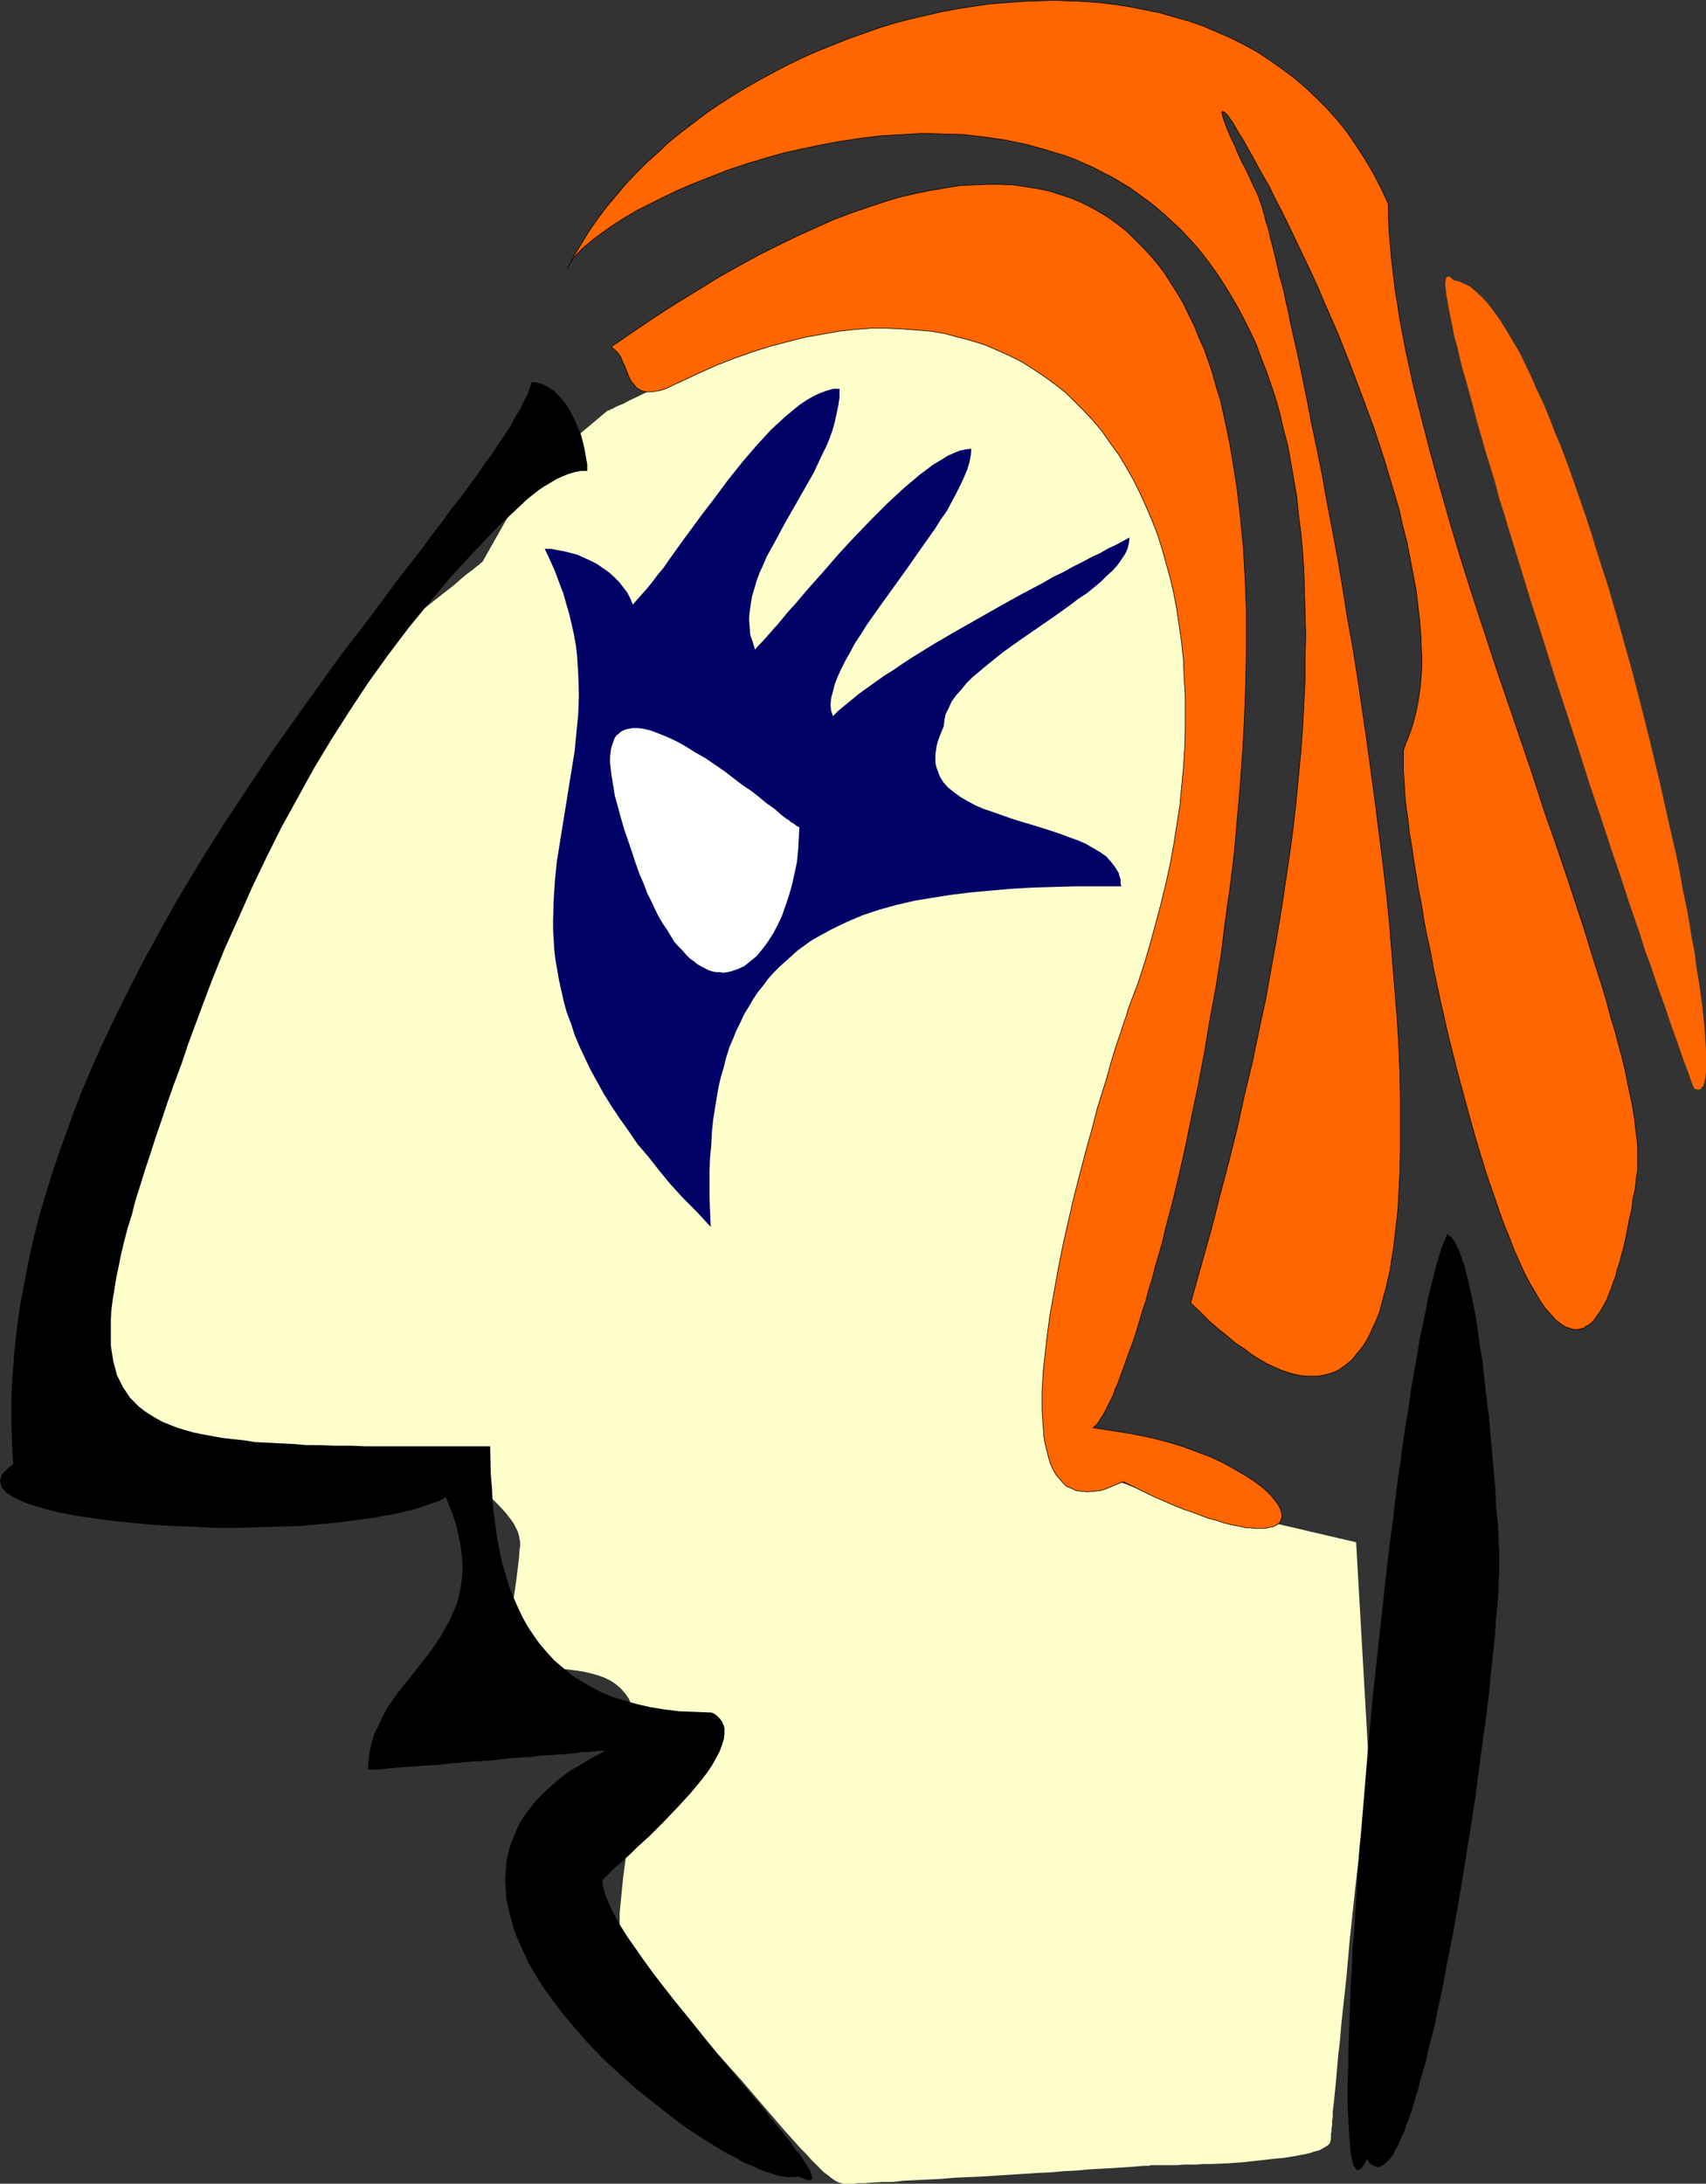 <?xml version="1.0" encoding="UTF-8" standalone="no"?>
<svg
   version="1.0"
   width="121.719mm"
   height="155.733mm"
   id="svg8"
   sodipodi:docname="Black Eye.wmf"
   xmlns:inkscape="http://www.inkscape.org/namespaces/inkscape"
   xmlns:sodipodi="http://sodipodi.sourceforge.net/DTD/sodipodi-0.dtd"
   xmlns="http://www.w3.org/2000/svg"
   xmlns:svg="http://www.w3.org/2000/svg">
  <rect width="100%" height="100%" fill="#333333" stroke="none"/>
  <sodipodi:namedview
     id="namedview8"
     pagecolor="#ffffff"
     bordercolor="#000000"
     borderopacity="0.25"
     inkscape:showpageshadow="2"
     inkscape:pageopacity="0.0"
     inkscape:pagecheckerboard="0"
     inkscape:deskcolor="#d1d1d1"
     inkscape:document-units="mm" />
  <defs
     id="defs1">
    <pattern
       id="WMFhbasepattern"
       patternUnits="userSpaceOnUse"
       width="6"
       height="6"
       x="0"
       y="0" />
  </defs>
  <path
     style="fill:#ffffcc;fill-opacity:1;fill-rule:evenodd;stroke:none"
     d="m 163.527,110.932 -20.037,16.805 -13.412,23.754 v 0 l -0.323,0.162 -0.485,0.485 -0.646,0.485 -0.808,0.646 -0.808,0.646 -1.131,0.808 -1.131,0.97 -1.131,0.97 -1.293,1.131 -2.909,2.262 -3.07,2.424 -3.232,2.585 -3.07,2.424 -3.07,2.424 -2.747,2.424 -1.454,0.97 -1.131,0.97 -1.131,0.97 -0.97,0.808 -0.97,0.646 -0.808,0.646 -0.646,0.646 -0.323,0.323 -0.323,0.162 v 0 l -0.162,0.162 -0.162,0.323 -0.162,0.323 -0.323,0.646 -0.485,0.646 -0.323,0.808 -0.646,0.97 -0.646,1.131 -0.485,1.131 -0.808,1.293 -1.454,2.585 -1.616,3.07 -1.777,3.07 -3.393,6.464 -1.777,3.07 -1.616,2.909 -0.808,1.454 -0.646,1.293 -0.646,1.293 -0.646,1.131 -0.485,1.131 -0.485,0.808 -0.485,0.97 -0.323,0.646 -0.808,1.293 -0.97,1.454 -1.293,1.454 -1.454,1.778 -0.808,0.808 -0.97,0.97 -1.777,1.939 -1.777,1.939 -1.939,2.424 -1.939,2.424 -1.777,2.747 -1.777,2.909 -1.616,3.07 -1.454,3.393 -0.808,1.939 -1.131,3.717 -0.485,2.101 -0.323,2.101 -0.485,2.101 -0.646,4.525 -0.808,4.201 -0.97,4.363 -1.131,4.201 -1.131,4.04 -2.424,7.918 -1.293,3.878 -1.293,3.878 -1.131,3.717 -1.293,3.555 -0.485,1.778 -0.646,1.778 -0.97,3.393 -0.97,3.393 -0.808,3.232 -0.646,3.232 -0.323,1.778 -0.485,1.616 -0.97,3.555 -1.131,3.878 -1.131,4.04 -2.585,8.241 -1.131,4.201 -1.131,4.201 -1.131,4.04 -0.808,4.04 -0.646,3.717 -0.323,1.778 -0.162,1.778 v 1.616 l -0.162,1.616 0.162,1.454 0.162,1.454 0.323,1.293 0.323,1.293 0.323,1.131 0.646,0.97 1.293,1.778 1.293,1.778 1.293,1.454 1.293,1.454 1.293,1.293 1.454,0.97 1.454,0.97 1.454,0.97 1.616,0.646 1.777,0.646 1.777,0.646 1.939,0.323 1.939,0.323 2.262,0.162 2.262,0.162 h 2.424 1.454 1.616 l 1.616,0.162 h 1.939 2.101 l 2.262,0.162 2.262,0.162 h 2.424 l 5.171,0.323 5.332,0.323 10.988,0.646 5.171,0.162 2.585,0.162 2.424,0.162 2.262,0.162 2.262,0.162 2.101,0.162 1.939,0.162 h 1.777 l 1.616,0.162 h 1.454 l 1.131,0.162 h 0.97 l 0.646,0.162 h 0.646 v 0 l 0.162,0.162 0.323,0.162 0.485,0.162 1.131,0.808 0.646,0.485 0.808,0.485 1.777,1.131 2.101,1.454 2.101,1.454 2.101,1.778 2.262,1.778 2.101,1.939 1.939,1.939 1.777,1.939 1.616,2.101 0.646,0.97 0.485,0.97 0.485,0.97 0.323,1.131 0.162,0.808 0.162,0.97 v 1.131 l -0.162,0.97 -0.162,2.262 -0.323,2.585 -0.323,2.747 -0.808,5.656 -0.323,2.747 -0.162,2.747 -0.162,2.747 0.162,2.424 v 1.131 l 0.162,0.97 0.162,1.131 0.323,0.808 0.323,0.97 0.485,0.646 0.485,0.646 0.485,0.646 0.646,0.323 0.646,0.485 0.808,0.162 h 0.97 3.878 l 2.101,0.162 h 2.101 l 3.878,0.485 2.101,0.323 1.939,0.485 1.777,0.485 1.777,0.646 1.616,0.808 1.454,0.97 1.293,1.131 1.293,1.454 0.97,1.454 0.646,1.778 0.485,1.939 0.485,1.616 0.323,1.616 0.162,1.454 v 1.454 1.293 l -0.162,2.585 -0.323,2.585 -0.485,2.747 -0.162,1.454 -0.162,1.454 v 1.616 l -0.162,1.939 v 1.939 1.939 l -0.485,4.363 -0.485,4.525 -0.323,2.262 -0.323,2.424 -0.646,4.848 -0.485,4.848 -0.485,5.009 v 5.171 2.424 l 0.323,2.262 0.646,2.262 0.646,2.101 0.97,1.939 0.97,1.778 1.293,1.616 1.293,1.778 1.454,1.454 1.616,1.454 1.616,1.454 1.777,1.293 3.717,2.747 3.717,2.424 0.97,0.808 1.131,0.808 1.131,0.97 1.131,1.131 1.293,1.293 1.293,1.293 1.293,1.454 1.454,1.616 2.909,3.232 2.909,3.393 5.979,6.948 3.07,3.555 2.909,3.232 1.293,1.454 1.454,1.454 1.293,1.454 1.293,1.293 1.131,1.131 1.131,1.131 1.131,0.808 0.97,0.808 0.97,0.646 0.97,0.485 0.646,0.162 0.646,0.162 h 1.454 0.646 0.808 l 0.808,-0.162 h 1.939 l 2.101,-0.162 2.585,-0.162 h 2.747 l 2.909,-0.323 3.232,-0.162 3.393,-0.162 3.393,-0.162 3.717,-0.323 7.271,-0.323 7.595,-0.485 7.595,-0.485 3.555,-0.162 3.555,-0.323 3.393,-0.162 3.393,-0.323 3.07,-0.162 2.909,-0.162 2.585,-0.162 2.424,-0.162 1.939,-0.162 1.939,-0.162 h 0.646 0.646 l 0.646,-0.162 h 0.485 0.323 0.323 0.162 5.817 l 1.616,-0.162 h 1.616 1.939 l 1.939,-0.162 h 2.101 l 4.201,-0.162 4.363,-0.323 4.363,-0.485 4.363,-0.485 1.939,-0.162 2.101,-0.323 1.777,-0.323 1.777,-0.323 1.454,-0.323 1.454,-0.485 1.293,-0.323 1.131,-0.646 0.808,-0.485 0.646,-0.485 0.323,-0.646 0.162,-0.646 v -0.323 -0.485 -0.646 l 0.162,-0.646 v -0.97 l 0.162,-0.808 v -1.131 l 0.162,-1.131 v -1.293 l 0.162,-1.293 0.162,-1.454 0.162,-1.616 0.323,-3.232 0.323,-3.555 0.323,-3.878 0.485,-4.04 0.323,-4.04 0.485,-4.525 0.485,-4.363 0.485,-4.525 0.808,-9.211 0.97,-9.211 0.485,-4.525 0.485,-4.201 0.485,-4.201 0.323,-4.04 0.485,-3.717 0.323,-3.555 0.323,-3.232 0.162,-1.454 0.162,-1.454 0.162,-1.293 v -1.293 l 0.323,-1.131 v -0.97 l 0.162,-0.97 v -0.808 l 0.162,-0.646 v -0.646 -0.485 -0.323 l 0.162,-0.162 v -0.162 l -3.393,-59.304 -50.577,-11.796 h -0.162 l -0.162,-0.162 h -0.485 l -0.646,-0.162 -0.646,-0.323 -0.97,-0.323 -0.97,-0.323 -1.131,-0.323 -1.293,-0.485 -1.293,-0.323 -2.909,-1.131 -3.07,-1.131 -3.07,-1.131 -3.07,-1.293 -3.07,-1.454 -2.909,-1.293 -1.293,-0.808 -1.293,-0.646 -0.97,-0.808 -1.131,-0.646 -0.808,-0.808 -0.808,-0.646 -0.646,-0.646 -0.323,-0.808 -0.323,-0.646 -0.162,-0.646 v -0.323 -0.485 l 0.162,-0.97 0.323,-1.454 0.323,-1.778 0.323,-1.778 0.485,-2.262 0.485,-2.424 0.485,-2.424 0.646,-2.747 0.646,-2.747 0.808,-2.909 0.646,-3.07 1.454,-6.302 3.232,-12.604 0.808,-3.07 0.646,-3.07 0.646,-2.747 0.808,-2.747 0.646,-2.585 0.646,-2.424 0.485,-2.262 0.485,-1.939 0.485,-1.778 0.323,-1.454 0.323,-1.131 0.162,-0.485 0.162,-0.485 v -0.323 l 0.162,-0.162 v -0.162 0 l 20.198,-84.835 3.393,-30.379 -3.393,-50.901 -23.592,-43.953 v 0 h -0.162 l -0.323,-0.323 -0.808,-0.323 -0.808,-0.485 -1.131,-0.646 -1.454,-0.808 -1.454,-0.808 -1.777,-0.808 -1.939,-0.97 -1.939,-1.131 -2.262,-1.131 -2.262,-1.131 -4.686,-2.424 -5.009,-2.585 -5.009,-2.585 -5.009,-2.424 -2.585,-1.131 -2.262,-1.131 -2.424,-0.97 -2.101,-0.97 -2.101,-0.97 -1.939,-0.808 -1.777,-0.808 -1.616,-0.646 -1.293,-0.485 -1.293,-0.323 -0.97,-0.162 -0.808,-0.162 h -0.323 l -0.485,0.162 -0.485,0.162 h -0.646 l -0.646,0.323 -0.808,0.162 -1.777,0.646 -1.939,0.646 -2.262,0.97 -2.424,0.97 -2.585,1.131 -2.909,1.131 -2.909,1.131 -3.07,1.454 -3.232,1.454 -6.463,2.747 -6.625,3.07 -6.625,3.07 -3.07,1.454 -3.232,1.293 -2.909,1.454 -2.909,1.454 -2.585,1.131 -2.585,1.131 -2.262,1.131 -2.101,0.97 -1.777,0.97 -0.808,0.323 -0.808,0.323 -0.646,0.323 -0.485,0.323 -0.646,0.162 -0.323,0.323 h -0.323 l -0.323,0.162 v 0.162 z"
     id="path1" />
  <path
     style="fill:#ff6600;fill-opacity:1;fill-rule:evenodd;stroke:none"
     d="m 392.011,75.544 -0.485,-0.323 -0.162,-0.323 -0.485,-0.323 h -0.485 l -0.323,0.162 -0.162,0.485 -0.162,0.808 v 0.97 l 0.162,1.293 0.162,1.454 0.323,1.778 0.323,1.939 0.485,2.262 0.485,2.424 0.485,2.585 0.808,2.747 0.646,2.909 0.808,3.232 0.97,3.232 0.97,3.555 0.97,3.555 0.97,3.717 1.131,3.878 1.131,4.04 1.293,4.201 1.293,4.201 1.131,4.363 1.454,4.525 1.293,4.363 2.909,9.372 2.909,9.534 3.07,9.534 3.07,9.857 6.463,19.714 3.07,9.695 3.232,9.534 3.07,9.372 1.616,4.686 1.454,4.363 1.454,4.525 1.454,4.201 1.454,4.201 1.293,4.201 1.454,3.878 1.293,3.878 1.293,3.717 1.293,3.555 1.131,3.393 1.131,3.232 1.131,3.07 0.97,2.909 0.97,2.747 0.97,2.424 0.808,2.424 0.808,2.101 0.485,0.162 0.323,0.162 h 0.323 0.323 l 0.162,-0.162 0.323,-0.162 0.162,-0.323 0.323,-0.323 0.323,-0.808 0.323,-1.293 0.162,-1.616 v -1.778 -1.939 -2.262 l -0.162,-2.585 -0.162,-2.747 -0.323,-3.07 -0.323,-3.232 -0.485,-3.393 -0.485,-3.555 -0.646,-3.717 -0.485,-4.04 -0.808,-4.04 -0.646,-4.201 -0.808,-4.363 -0.97,-4.525 -0.808,-4.686 -0.97,-4.686 -1.131,-4.848 -1.131,-5.009 -2.262,-10.019 -2.424,-10.18 -2.585,-10.342 -2.747,-10.503 -2.909,-10.342 -2.909,-10.18 -3.232,-10.019 -1.454,-4.848 -1.616,-4.848 -1.616,-4.686 -1.616,-4.686 -1.616,-4.525 -1.616,-4.363 -1.777,-4.201 -1.616,-4.201 -1.616,-3.878 -1.777,-3.717 -1.616,-3.717 -1.616,-3.393 -1.616,-3.232 -1.777,-2.909 -1.616,-2.747 -1.616,-2.585 -1.616,-2.262 -1.616,-2.101 -1.616,-1.778 -1.616,-1.454 -1.454,-1.293 -1.616,-0.808 -1.454,-0.646 z"
     id="path2" />
  <path
     style="fill:#ff6600;fill-opacity:1;fill-rule:evenodd;stroke:#000000;stroke-width:0.162px;stroke-linecap:round;stroke-linejoin:round;stroke-miterlimit:4;stroke-dasharray:none;stroke-opacity:1"
     d="m 374.398,55.022 -1.939,-4.201 -2.101,-4.04 -2.262,-3.878 -2.424,-3.717 -2.424,-3.555 -2.585,-3.232 -2.747,-3.07 -2.909,-2.909 -3.07,-2.909 -3.07,-2.585 -3.232,-2.424 -3.232,-2.262 -3.393,-2.262 -3.555,-1.939 -3.555,-1.778 -3.717,-1.616 -3.717,-1.616 -3.717,-1.293 -4.04,-1.131 -3.878,-1.131 -4.04,-0.808 -4.04,-0.808 -4.04,-0.646 -4.04,-0.485 -4.201,-0.323 -4.201,-0.162 -4.201,-0.162 -4.363,0.162 -4.201,0.162 -4.363,0.323 -4.201,0.323 -4.363,0.646 -4.201,0.646 -4.363,0.808 -4.201,0.97 -4.201,0.97 -4.363,1.131 -4.201,1.293 -4.04,1.454 -4.201,1.454 -4.04,1.616 -4.04,1.616 -4.04,1.778 -4.04,1.939 -3.717,1.939 -3.878,2.101 -3.717,2.101 -3.717,2.262 -3.555,2.262 -3.555,2.424 -3.393,2.585 -3.393,2.585 -3.232,2.585 -3.07,2.909 -3.07,2.747 -2.909,2.909 -2.747,2.909 -2.585,3.07 -2.585,3.07 -2.424,3.232 -2.262,3.232 -1.939,3.232 -2.101,3.393 -1.777,3.393 0.323,-0.646 0.323,-0.646 0.646,-0.808 0.485,-0.808 0.646,-0.808 0.808,-0.808 0.808,-0.808 0.97,-0.808 1.131,-0.97 0.97,-0.808 2.424,-1.778 2.747,-1.939 3.07,-1.939 3.232,-1.939 3.555,-1.778 3.878,-1.939 4.04,-1.939 4.201,-1.778 4.524,-1.778 4.524,-1.778 4.848,-1.616 4.848,-1.454 5.009,-1.454 5.171,-1.131 5.332,-1.131 5.332,-0.97 5.332,-0.808 5.494,-0.646 5.656,-0.323 5.494,-0.323 5.494,0.162 5.656,0.162 5.494,0.646 5.494,0.808 5.494,1.131 5.332,1.454 2.585,0.808 2.747,0.808 2.585,0.97 2.585,1.131 2.585,1.131 2.424,1.293 2.585,1.293 2.424,1.454 2.424,1.454 4.686,3.393 2.262,1.778 2.262,1.939 2.262,2.101 2.262,2.101 2.101,2.262 2.101,2.262 1.939,2.424 1.939,2.585 1.939,2.747 1.777,2.747 1.777,2.909 1.777,3.07 1.616,3.07 1.616,3.232 1.616,3.393 1.293,3.555 1.454,3.717 1.293,3.717 1.293,3.878 1.131,4.04 0.97,4.201 1.131,4.363 0.808,4.363 0.808,4.686 0.808,4.686 0.485,4.848 0.646,5.009 0.485,5.171 0.323,5.333 0.162,5.494 0.162,5.656 0.162,5.817 -0.162,5.979 v 5.979 l -0.323,6.302 -0.323,6.464 -0.485,6.625 -0.646,6.625 -0.646,6.948 -0.808,7.11 -0.97,7.272 -1.131,7.433 -1.131,7.595 -1.293,7.756 -1.454,8.08 -1.454,8.08 -1.777,8.241 -1.777,8.564 -2.101,8.726 -1.939,8.888 -2.262,9.049 -2.424,9.211 -2.424,9.534 -2.747,9.695 -2.747,9.857 2.585,2.424 2.424,2.424 2.424,2.101 2.424,1.939 2.262,1.939 2.262,1.454 2.101,1.616 2.101,1.293 1.939,1.131 2.101,0.97 1.777,0.808 1.939,0.646 1.777,0.485 1.616,0.323 1.616,0.162 h 1.616 1.454 l 1.616,-0.323 1.293,-0.323 1.454,-0.485 1.293,-0.646 1.131,-0.808 1.293,-0.97 1.131,-0.97 0.97,-1.293 1.131,-1.293 0.97,-1.293 0.97,-1.616 0.808,-1.616 0.808,-1.778 0.808,-1.778 0.808,-1.939 1.131,-4.363 0.646,-2.262 0.485,-2.262 0.646,-2.585 0.323,-2.585 0.485,-2.585 0.323,-2.747 0.323,-2.747 0.323,-2.909 0.323,-3.07 0.162,-3.07 0.162,-3.07 0.162,-3.232 0.162,-6.625 v -6.787 -7.11 l -0.162,-7.272 -0.323,-7.595 -0.485,-7.595 -0.646,-7.918 -0.646,-7.918 -0.646,-8.08 -0.808,-8.241 -0.97,-8.241 -2.101,-16.644 -2.262,-16.644 -2.424,-16.482 -1.293,-8.241 -1.454,-8.08 -1.293,-8.08 -1.293,-7.756 -1.454,-7.756 -1.454,-7.595 -1.293,-7.272 -1.454,-7.272 -1.454,-6.787 -1.293,-6.787 -1.293,-6.302 -1.293,-6.14 -1.293,-5.656 -0.646,-2.909 -0.485,-2.585 -0.646,-2.585 -0.485,-2.585 -0.646,-2.424 -0.646,-2.262 -0.485,-2.262 -0.485,-2.101 -0.485,-1.939 -0.485,-1.939 -0.485,-1.778 -0.323,-1.616 -0.485,-1.616 -0.485,-1.454 -0.323,-1.454 -0.323,-1.131 -0.323,-1.131 -0.323,-0.97 -0.323,-0.808 -0.162,-0.646 -0.323,-0.646 -0.162,-0.485 -0.97,-1.939 -0.808,-1.778 -0.808,-1.778 -0.808,-1.616 -0.808,-1.454 -0.646,-1.454 -0.646,-1.454 -0.485,-1.293 -1.131,-2.262 -0.808,-1.939 -0.323,-0.808 -0.323,-0.808 -0.162,-0.646 -0.323,-0.646 -0.162,-0.646 -0.162,-0.485 v -0.323 l -0.162,-0.323 v -0.162 l 0.162,-0.162 v -0.162 l 0.323,0.162 0.485,0.323 0.646,0.646 0.646,0.97 0.808,1.131 0.808,1.454 0.97,1.616 1.131,1.778 1.131,2.101 1.293,2.262 1.293,2.424 1.454,2.585 1.616,2.747 1.454,3.07 1.616,3.07 1.616,3.232 1.616,3.393 1.616,3.393 1.777,3.717 1.777,3.717 1.777,3.878 1.616,3.878 3.555,8.08 3.393,8.564 3.232,8.564 3.232,8.726 2.909,8.888 2.585,8.726 1.293,4.363 0.97,4.363 1.131,4.363 0.808,4.201 0.808,4.201 0.808,4.201 0.485,4.04 0.485,4.04 0.323,3.878 0.162,3.878 0.162,3.717 -0.162,3.555 -0.323,3.555 -0.485,3.393 -0.646,3.232 -0.808,3.07 -0.97,2.909 -1.131,2.747 v 0.323 l -0.323,0.485 -0.162,0.97 v 1.454 1.778 1.939 l 0.162,2.262 0.162,2.424 0.162,2.747 0.323,2.909 0.485,3.07 0.323,3.393 0.646,3.555 0.485,3.555 0.646,3.878 0.646,4.04 0.808,4.04 0.646,4.201 0.808,4.201 0.97,4.363 0.808,4.525 1.939,9.049 2.101,9.211 2.262,9.049 2.424,9.049 2.424,8.726 1.293,4.363 1.293,4.201 1.293,4.04 1.454,4.04 1.293,3.878 1.293,3.555 1.454,3.555 1.293,3.393 1.454,3.232 1.293,2.909 1.454,2.747 1.454,2.424 1.293,2.262 1.454,2.101 1.454,1.616 1.293,1.454 1.454,1.131 1.293,0.808 1.454,0.485 0.646,0.162 h 0.646 0.646 l 0.646,-0.162 0.808,-0.162 0.485,-0.485 0.808,-0.323 0.646,-0.485 0.646,-0.646 0.485,-0.646 0.646,-0.97 0.646,-0.808 0.646,-1.131 0.646,-1.131 0.646,-1.131 0.485,-1.454 0.646,-1.454 0.485,-1.616 0.646,-1.616 0.485,-1.939 0.646,-1.939 0.485,-1.939 0.646,-2.262 0.485,-2.262 0.485,-2.424 0.485,-2.585 0.646,-2.747 0.323,-2.747 0.646,-2.909 0.323,-3.232 0.323,-1.778 v -2.101 -2.262 -2.262 l -0.323,-2.585 -0.323,-2.585 -0.323,-2.747 -0.485,-2.909 -0.646,-3.07 -0.646,-3.07 -0.646,-3.232 -0.808,-3.393 -0.97,-3.555 -0.97,-3.717 -1.131,-3.717 -0.97,-3.717 -1.131,-3.878 -1.293,-4.04 -1.293,-4.04 -1.293,-4.201 -1.293,-4.201 -1.454,-4.363 -2.909,-8.888 -3.07,-9.049 -3.232,-9.211 -3.07,-9.534 -3.232,-9.534 -6.625,-19.391 -6.463,-19.714 -3.07,-9.695 -2.909,-9.695 -2.747,-9.695 -2.585,-9.372 -2.424,-9.372 -2.262,-9.049 -0.97,-4.525 -0.97,-4.363 -0.808,-4.363 -0.808,-4.201 -0.646,-4.201 -0.646,-4.04 -0.485,-4.04 -0.485,-4.04 -0.323,-3.878 -0.323,-3.717 -0.162,-3.555 z"
     id="path3" />
  <path
     style="fill:#ff6600;fill-opacity:1;fill-rule:evenodd;stroke:#000000;stroke-width:0.162px;stroke-linecap:round;stroke-linejoin:round;stroke-miterlimit:4;stroke-dasharray:none;stroke-opacity:1"
     d="m 164.819,93.48 0.97,0.808 0.808,0.808 0.808,1.131 0.485,1.293 0.646,1.293 0.485,1.293 0.485,1.293 0.646,1.293 0.808,0.97 0.808,0.97 0.646,0.323 0.485,0.323 0.646,0.162 0.646,0.162 h 0.808 0.97 l 0.808,-0.162 1.131,-0.162 1.131,-0.323 1.131,-0.485 1.293,-0.646 1.454,-0.646 5.171,-2.424 5.009,-2.262 5.009,-1.939 5.009,-1.778 4.686,-1.454 4.848,-1.293 4.524,-1.131 4.524,-0.808 4.524,-0.808 4.363,-0.485 4.201,-0.323 h 4.201 l 4.04,0.162 4.04,0.323 3.878,0.323 3.878,0.646 3.555,0.97 3.717,0.97 3.555,1.131 3.393,1.454 3.232,1.454 3.232,1.616 3.07,1.939 2.909,1.939 2.909,2.101 2.909,2.262 2.585,2.585 2.585,2.585 2.424,2.585 2.424,2.909 2.101,3.07 2.262,3.07 1.939,3.232 1.939,3.393 1.777,3.555 1.616,3.555 1.616,3.717 1.454,3.717 1.293,4.04 1.131,4.04 1.131,4.04 0.97,4.201 0.808,4.363 0.646,4.363 0.646,4.525 0.485,4.686 0.162,4.525 0.323,4.686 v 4.848 4.848 l -0.162,5.009 -0.323,5.009 -0.485,5.009 -0.485,5.171 -0.808,5.171 -0.808,5.171 -0.97,5.333 -1.131,5.171 -1.293,5.332 -1.454,5.494 -1.454,5.333 -1.616,5.494 -1.777,5.494 -2.101,5.494 -0.162,0.485 -0.323,0.808 -0.323,1.131 -0.323,1.131 -0.485,1.293 -0.485,1.454 -0.485,1.616 -0.646,1.778 -0.646,1.939 -0.646,2.101 -0.646,2.101 -0.646,2.424 -0.646,2.262 -0.808,2.585 -0.808,2.585 -0.808,2.585 -1.454,5.656 -1.616,5.817 -1.616,6.14 -1.616,6.302 -1.454,6.302 -1.454,6.464 -1.293,6.464 -1.131,6.302 -1.131,6.302 -0.808,6.14 -0.646,5.817 -0.323,2.909 -0.162,2.747 -0.162,2.747 v 2.585 2.585 l 0.162,2.424 0.162,2.262 0.162,2.262 0.323,1.939 0.485,1.939 0.485,1.939 0.485,1.616 0.646,1.454 0.808,1.454 0.97,1.131 0.97,1.131 0.97,0.97 1.293,0.485 1.293,0.646 1.454,0.162 1.616,0.162 1.616,-0.162 1.777,-0.162 1.939,-0.646 1.939,-0.808 2.262,-0.97 3.07,1.454 2.909,1.454 2.747,1.293 2.585,1.131 2.585,1.131 2.424,0.97 2.424,0.808 2.101,0.808 2.101,0.808 1.939,0.485 1.939,0.646 1.777,0.485 1.616,0.323 1.616,0.323 1.454,0.323 h 1.293 l 1.293,0.162 h 2.101 l 0.97,-0.162 0.808,-0.162 0.808,-0.162 0.646,-0.323 0.485,-0.323 0.485,-0.323 0.323,-0.485 0.162,-0.485 0.162,-0.485 v -0.485 -0.646 l -0.162,-0.485 -0.162,-0.646 -0.323,-0.646 -0.485,-0.808 -0.485,-0.646 -1.131,-1.454 -0.808,-0.808 -0.808,-0.808 -0.97,-0.808 -2.101,-1.616 -2.585,-1.616 -2.747,-1.616 -2.909,-1.616 -3.393,-1.616 -3.878,-1.454 -3.878,-1.454 -4.363,-1.293 -4.524,-1.131 -4.848,-0.97 -5.009,-0.808 -5.332,-0.808 0.323,-0.323 0.646,-0.485 0.485,-0.646 0.485,-0.808 0.646,-0.97 0.646,-1.131 0.646,-1.293 0.646,-1.293 0.808,-1.616 0.646,-1.778 0.808,-1.778 0.646,-1.939 0.808,-2.101 0.808,-2.262 0.808,-2.262 0.97,-2.585 0.808,-2.424 0.808,-2.747 0.808,-2.747 0.97,-2.909 0.808,-3.07 0.97,-3.07 0.808,-3.232 0.97,-3.232 0.97,-3.393 0.808,-3.555 1.939,-7.272 1.777,-7.433 1.777,-7.918 1.616,-7.918 1.777,-8.403 1.616,-8.564 1.454,-8.726 1.616,-8.726 1.454,-9.049 1.131,-9.211 1.293,-9.049 1.131,-9.372 0.808,-9.211 0.808,-9.372 0.646,-9.211 0.485,-9.211 0.323,-9.211 0.162,-9.049 v -9.049 l -0.323,-8.726 -0.485,-8.726 -0.808,-8.403 -0.485,-4.04 -0.485,-4.201 -0.646,-4.04 -0.646,-3.878 -0.646,-3.878 -0.808,-3.878 -0.808,-3.717 -0.808,-3.717 -1.131,-3.555 -0.97,-3.555 -1.131,-3.393 -1.131,-3.232 -1.454,-3.232 -1.293,-3.232 -1.454,-2.909 -1.454,-3.07 -1.616,-2.747 -1.777,-2.747 -1.616,-2.585 -1.939,-2.585 -1.939,-2.262 -2.101,-2.262 -2.101,-2.101 -2.101,-2.101 -2.262,-1.778 -2.424,-1.778 -2.585,-1.616 -2.585,-1.454 -2.585,-1.293 -2.747,-1.131 -2.909,-0.97 -3.07,-0.97 -3.07,-0.646 -3.232,-0.485 -3.232,-0.485 -3.393,-0.162 h -3.555 l -3.717,0.162 -3.717,0.162 -3.878,0.646 -3.878,0.646 -4.04,0.808 -4.201,0.97 -4.363,1.293 -4.363,1.454 -4.686,1.616 -4.686,1.778 -4.686,2.101 -5.009,2.262 -5.009,2.424 -5.171,2.585 -5.332,2.909 -5.494,3.07 -5.494,3.393 -5.817,3.555 -5.817,3.717 -5.979,4.04 z"
     id="path4" />
  <path
     style="fill:#000000;fill-opacity:1;fill-rule:evenodd;stroke:none"
     d="m 404.292,420.702 v -0.97 -0.646 -0.808 l -0.162,-1.778 v -1.939 l -0.162,-2.424 -0.162,-2.585 -0.323,-2.747 -0.162,-3.232 -0.162,-3.232 -0.323,-3.393 -0.323,-3.555 -0.323,-3.555 -0.646,-7.595 -0.97,-7.756 -0.808,-7.595 -0.646,-3.717 -0.485,-3.555 -0.485,-3.555 -0.646,-3.393 -0.646,-3.232 -0.646,-2.909 -0.646,-2.747 -0.646,-2.585 -0.808,-2.262 -0.646,-1.939 -0.485,-0.808 -0.323,-0.808 -0.323,-0.646 -0.485,-0.646 -0.323,-0.485 -0.485,-0.323 -0.323,-0.323 -0.485,-0.323 -0.646,1.616 -0.808,1.939 -0.646,2.101 -0.808,2.585 -0.646,2.747 -0.808,3.07 -0.808,3.232 -0.646,3.555 -0.808,3.717 -0.808,3.878 -0.646,4.201 -0.808,4.363 -0.808,4.686 -0.646,4.686 -0.808,4.848 -0.808,5.171 -0.646,5.171 -0.808,5.332 -0.646,5.333 -0.646,5.656 -0.808,5.656 -0.646,5.656 -1.293,11.635 -1.293,11.796 -1.293,11.958 -1.131,11.958 -0.97,11.796 -0.97,11.635 -0.485,5.817 -0.485,5.494 -0.323,5.656 -0.323,5.494 -0.323,5.171 -0.485,5.333 -0.162,5.009 -0.323,4.848 -0.162,4.848 -0.162,4.525 -0.162,4.363 -0.162,4.201 v 4.04 l -0.162,3.717 v 6.948 l 0.162,2.909 0.162,2.747 0.162,2.585 0.162,2.101 0.162,1.939 0.323,1.616 0.162,0.646 0.162,0.646 0.162,0.485 0.323,0.323 0.162,0.323 0.162,0.323 0.323,0.162 h 0.162 0.323 l 0.162,-0.162 0.323,-0.162 0.323,-0.323 0.323,-0.485 0.323,-0.485 0.323,-0.646 0.323,-0.646 0.646,0.97 0.646,0.485 0.808,0.485 0.646,0.162 h 0.646 l 0.646,-0.323 0.808,-0.485 0.646,-0.646 0.808,-0.808 0.808,-1.131 0.646,-1.293 0.808,-1.454 0.646,-1.616 0.808,-1.616 0.646,-1.939 0.808,-2.101 0.808,-2.262 0.646,-2.424 0.808,-2.424 0.646,-2.747 0.808,-2.747 0.808,-2.747 0.646,-3.07 0.808,-3.07 0.808,-3.07 0.646,-3.232 1.454,-6.787 1.293,-6.948 1.454,-7.272 1.293,-7.272 1.293,-7.595 2.424,-15.028 1.131,-7.433 0.97,-7.433 0.97,-7.272 0.97,-6.948 0.808,-6.787 0.323,-3.232 0.323,-3.232 0.323,-3.07 0.323,-2.909 0.323,-2.909 0.162,-2.747 0.162,-2.585 0.323,-2.585 0.162,-2.424 0.162,-2.262 v -2.101 l 0.162,-1.939 v -1.778 z"
     id="path5" />
  <path
     style="fill:#000066;fill-opacity:1;fill-rule:evenodd;stroke:none"
     d="m 254.5,195.768 0.162,-1.616 0.323,-1.616 0.808,-1.616 0.808,-1.778 1.131,-1.616 1.454,-1.616 1.454,-1.778 1.616,-1.616 1.939,-1.616 1.939,-1.616 4.201,-3.393 4.524,-3.232 4.686,-3.232 4.686,-3.232 4.524,-3.232 2.101,-1.616 2.262,-1.454 1.939,-1.616 1.777,-1.454 1.616,-1.616 1.616,-1.454 1.293,-1.454 1.131,-1.616 0.97,-1.454 0.646,-1.454 0.323,-1.454 0.162,-1.454 -1.777,0.97 -1.777,0.97 -2.101,0.97 -2.262,1.293 -2.424,1.131 -2.424,1.293 -2.585,1.293 -2.585,1.454 -2.747,1.293 -2.747,1.616 -5.817,3.07 -5.817,3.232 -5.979,3.393 -5.979,3.393 -5.817,3.393 -5.494,3.393 -2.747,1.778 -2.585,1.778 -2.585,1.616 -2.262,1.616 -2.262,1.616 -2.262,1.616 -1.939,1.616 -1.777,1.454 -1.777,1.454 -1.454,1.454 -0.485,-1.454 -0.162,-1.616 0.162,-1.778 0.485,-1.778 0.485,-1.939 0.808,-2.101 0.97,-2.101 1.131,-2.262 1.293,-2.262 1.293,-2.424 1.616,-2.424 1.616,-2.585 3.555,-5.009 3.717,-5.171 3.717,-5.171 3.717,-5.333 3.555,-5.009 1.616,-2.585 1.616,-2.262 1.293,-2.424 1.293,-2.424 1.131,-2.262 0.97,-2.101 0.808,-1.939 0.646,-2.101 0.323,-1.778 0.162,-1.778 -1.454,0.162 -1.616,0.323 -1.616,0.646 -1.777,0.808 -1.777,1.131 -1.939,1.131 -1.939,1.454 -1.939,1.454 -2.101,1.778 -2.101,1.778 -2.101,1.939 -2.262,2.101 -4.363,4.363 -4.363,4.525 -4.363,4.686 -4.04,4.686 -4.04,4.525 -1.939,2.262 -1.777,2.101 -1.777,1.939 -1.616,1.939 -1.454,1.778 -0.808,0.808 -0.646,0.808 -1.293,1.454 -1.293,1.454 -1.131,1.131 -0.808,0.97 -0.646,-2.101 -0.646,-1.939 -0.162,-2.101 -0.162,-1.939 0.162,-2.101 0.323,-2.101 0.323,-2.101 0.646,-2.101 0.646,-2.262 0.808,-2.101 0.97,-2.101 0.97,-2.262 2.424,-4.363 2.424,-4.525 2.585,-4.525 2.585,-4.525 2.585,-4.525 2.101,-4.525 1.131,-2.262 0.97,-2.262 0.808,-2.262 0.646,-2.262 0.485,-2.262 0.485,-2.262 0.323,-2.262 v -2.262 h -1.616 l -1.777,0.485 -1.777,0.646 -1.777,0.808 -1.939,1.131 -1.939,1.293 -1.777,1.454 -1.939,1.616 -1.939,1.778 -1.939,1.778 -1.939,2.101 -1.939,2.101 -3.878,4.525 -3.878,4.848 -3.717,5.009 -3.717,4.848 -1.777,2.424 -1.777,2.424 -1.777,2.424 -1.616,2.262 -1.616,2.262 -1.454,2.101 -1.616,1.939 -1.454,1.939 -1.454,1.778 -1.293,1.454 -1.293,1.454 -1.131,1.293 -0.646,-1.616 -0.808,-1.616 -1.131,-1.454 -1.131,-1.454 -1.293,-1.293 -1.454,-1.293 -1.616,-1.131 -1.616,-1.131 -1.616,-0.808 -1.777,-0.808 -1.777,-0.808 -1.777,-0.485 -1.939,-0.485 -1.777,-0.323 -1.777,-0.323 h -1.616 l 1.454,3.07 1.293,2.909 1.131,3.07 1.131,2.909 0.808,2.909 0.808,2.747 0.646,2.747 0.646,2.909 0.485,2.747 0.323,2.747 0.162,2.585 0.162,2.585 0.162,5.332 -0.162,5.171 -0.485,5.009 -0.485,5.009 -0.808,5.009 -0.808,5.009 -1.616,10.019 -0.808,5.009 -0.808,5.009 -0.485,5.009 -0.323,5.171 -0.162,5.332 v 2.585 l 0.162,2.747 0.162,2.747 0.323,2.747 0.485,2.747 0.485,2.747 0.646,2.909 0.646,2.909 0.808,2.909 1.131,2.909 0.97,3.07 1.293,3.07 1.454,3.07 1.454,3.07 1.777,3.232 1.777,3.232 2.101,3.393 2.262,3.393 2.424,3.393 2.424,3.555 2.909,3.393 2.909,3.717 3.07,3.717 3.393,3.717 3.717,3.717 3.717,4.04 -0.162,-4.04 -0.162,-3.878 v -3.717 -3.555 l 0.162,-3.555 0.323,-3.393 0.162,-3.393 0.323,-3.232 0.485,-3.07 0.485,-2.909 0.485,-2.909 0.646,-2.747 0.808,-2.747 0.646,-2.585 0.808,-2.585 0.97,-2.262 0.97,-2.424 1.131,-2.262 0.97,-2.101 1.293,-2.101 1.131,-1.939 1.293,-1.939 1.454,-1.778 1.293,-1.778 1.454,-1.616 1.616,-1.616 1.616,-1.454 1.616,-1.454 1.616,-1.454 1.777,-1.293 1.777,-1.293 1.939,-1.131 3.878,-2.101 4.04,-1.939 4.201,-1.778 4.363,-1.454 4.686,-1.293 4.848,-1.131 4.848,-0.808 5.171,-0.808 5.332,-0.646 5.332,-0.485 5.494,-0.485 5.817,-0.323 5.656,-0.162 5.979,-0.162 h 5.979 6.14 l -0.162,-0.97 v -0.97 l -0.323,-0.808 -0.162,-0.808 -0.485,-0.808 -0.485,-0.808 -1.131,-1.454 -1.293,-1.454 -1.616,-1.131 -1.939,-1.131 -1.939,-1.131 -2.262,-0.97 -2.262,-0.808 -2.585,-0.97 -2.424,-0.808 -5.171,-1.616 -2.747,-0.808 -2.585,-0.808 -5.009,-1.778 -2.424,-0.808 -2.262,-0.97 -2.101,-1.131 -1.939,-1.131 -1.777,-1.293 -1.616,-1.293 -1.293,-1.454 -0.485,-0.808 -0.485,-0.808 -0.323,-0.97 -0.323,-0.808 -0.323,-0.97 -0.162,-0.97 v -1.131 -0.97 l 0.162,-1.131 0.162,-1.131 0.323,-1.293 0.485,-1.293 0.485,-1.293 z"
     id="path6" />
  <path
     style="fill:#000000;fill-opacity:1;fill-rule:evenodd;stroke:none"
     d="m 134.441,141.796 1.131,-1.131 1.293,-1.131 2.585,-2.424 2.747,-2.585 3.07,-2.424 1.454,-0.97 1.616,-0.97 1.616,-0.97 1.777,-0.808 1.616,-0.646 1.616,-0.485 1.777,-0.323 h 1.616 v -1.778 l -0.323,-1.778 -0.323,-1.939 -0.485,-2.101 -0.485,-1.939 -0.808,-1.939 -0.808,-1.939 -0.97,-1.939 -0.97,-1.778 -1.131,-1.616 -1.293,-1.454 -1.293,-1.293 -1.454,-0.97 -1.454,-0.808 -1.616,-0.485 -0.808,-0.162 h -0.808 l -0.485,1.616 -0.646,1.778 -0.97,1.778 -0.97,2.101 -1.293,2.101 -1.293,2.424 -1.616,2.424 -1.616,2.424 -1.777,2.747 -2.101,2.747 -1.939,2.909 -2.262,3.07 -2.262,3.07 -2.585,3.232 -2.424,3.393 -2.747,3.555 -2.585,3.555 -2.909,3.717 -2.909,3.717 -2.909,3.878 -5.979,8.08 -3.232,4.201 -3.232,4.201 -3.232,4.363 -3.07,4.363 -3.393,4.686 -3.232,4.525 -6.625,9.372 -6.463,9.695 -6.625,10.019 -6.463,10.342 -6.302,10.503 -5.979,10.827 -2.909,5.333 -2.909,5.656 -2.747,5.494 -2.747,5.656 -2.585,5.494 -2.585,5.817 -2.424,5.656 -2.262,5.817 -2.101,5.817 -2.101,5.817 -1.939,5.817 -1.777,5.817 -1.777,5.979 -1.454,5.979 -1.293,5.817 -1.131,5.979 -1.131,5.979 -0.808,6.14 -0.646,5.979 -0.485,6.14 -0.323,5.979 v 5.979 l 0.162,6.14 0.323,5.979 -1.131,0.808 -0.808,0.808 -0.646,0.646 -0.485,0.646 L 0.162,398.403 0,399.049 l 0.162,0.808 0.162,0.646 0.323,0.646 0.646,0.646 0.485,0.646 0.97,0.485 0.808,0.646 1.131,0.485 1.293,0.646 1.293,0.485 1.454,0.485 1.616,0.485 1.616,0.485 1.777,0.485 1.939,0.485 1.939,0.323 2.101,0.485 2.101,0.323 4.524,0.646 4.848,0.646 5.009,0.485 5.332,0.485 5.332,0.323 5.494,0.162 5.656,0.323 h 5.656 l 5.656,-0.162 5.656,-0.162 5.494,-0.162 5.494,-0.485 5.171,-0.485 5.009,-0.646 4.848,-0.646 2.424,-0.485 2.101,-0.323 2.262,-0.485 1.939,-0.485 2.101,-0.485 1.939,-0.646 1.777,-0.646 1.616,-0.485 1.616,-0.646 1.454,-0.808 1.454,3.555 0.646,1.778 0.485,1.616 0.485,1.616 0.323,1.616 0.646,3.07 0.323,2.909 0.162,2.747 -0.162,2.747 -0.323,2.424 -0.485,2.424 -0.646,2.424 -0.97,2.101 -0.97,2.262 -1.131,1.939 -1.131,2.101 -1.293,1.939 -1.293,1.939 -2.909,3.717 -2.909,3.717 -2.909,3.555 -2.747,3.878 -1.131,1.939 -0.97,1.939 -0.97,2.101 -0.97,1.939 -0.646,2.262 -0.485,2.262 -0.323,2.424 -0.162,2.424 h 0.808 0.97 1.131 l 1.454,-0.162 1.616,-0.162 1.939,-0.162 1.939,-0.162 2.262,-0.162 2.262,-0.162 2.424,-0.162 2.585,-0.162 2.747,-0.323 5.332,-0.485 5.656,-0.323 5.494,-0.646 5.332,-0.323 2.585,-0.323 2.585,-0.162 2.262,-0.162 2.262,-0.162 2.101,-0.162 1.777,-0.323 h 1.777 l 1.454,-0.162 1.131,-0.162 h 0.97 0.808 0.323 l -3.393,1.778 -3.232,1.939 -3.07,1.778 -2.747,2.101 -2.424,2.101 -2.262,2.101 -1.939,2.101 -1.777,2.262 -1.454,2.101 -1.293,2.262 -0.97,2.424 -0.97,2.262 -0.646,2.424 -0.485,2.424 -0.162,2.424 -0.162,2.424 0.162,2.424 0.162,2.424 0.485,2.424 0.646,2.585 0.646,2.424 0.808,2.424 1.131,2.585 1.131,2.424 1.131,2.585 1.454,2.424 1.454,2.424 1.616,2.424 1.777,2.424 1.777,2.424 1.777,2.262 1.939,2.262 4.04,4.686 4.201,4.363 4.524,4.201 4.524,4.04 4.686,3.717 4.524,3.555 4.524,3.393 2.262,1.454 2.262,1.454 2.101,1.293 2.101,1.293 2.101,1.293 2.101,0.97 1.777,1.131 1.939,0.808 1.777,0.808 1.777,0.808 1.616,0.485 1.454,0.485 1.454,0.485 1.293,0.162 1.131,0.162 h 1.131 0.808 l 0.808,-0.162 0.97,0.323 0.808,0.323 0.646,0.323 h 0.485 0.485 l 0.162,-0.162 0.162,-0.162 0.162,-0.323 -0.162,-0.323 -0.162,-0.646 -0.162,-0.485 -0.323,-0.808 -0.485,-0.646 -0.485,-0.97 -0.646,-0.808 -0.646,-1.131 -0.808,-0.97 -0.97,-1.131 -0.808,-1.293 -0.97,-1.293 -2.262,-2.747 -2.424,-2.909 -1.131,-1.454 -1.293,-1.616 -2.747,-3.232 -1.454,-1.778 -1.454,-1.616 -2.909,-3.555 -5.979,-7.272 -5.979,-7.433 -2.909,-3.555 -2.909,-3.717 -2.747,-3.555 -2.585,-3.555 -2.262,-3.232 -2.262,-3.232 -1.939,-3.07 -0.808,-1.454 -0.808,-1.454 -0.646,-1.293 -0.646,-1.293 -0.485,-1.293 -0.485,-1.131 -0.323,-1.131 -0.323,-0.97 -0.162,-0.97 v -0.808 h -0.162 v -0.162 l 0.162,-0.162 v -0.162 l 0.485,-0.485 0.646,-0.646 0.97,-0.97 0.485,-0.485 0.485,-0.485 0.646,-0.646 0.646,-0.485 0.808,-0.646 0.646,-0.646 1.616,-1.454 1.616,-1.616 1.777,-1.616 1.777,-1.616 3.717,-3.717 3.717,-3.878 3.555,-3.878 1.616,-1.939 1.616,-1.939 1.454,-1.939 1.293,-1.939 0.97,-1.778 0.97,-1.778 0.646,-1.778 0.485,-1.616 0.162,-1.454 v -1.454 l -0.162,-0.646 -0.323,-0.646 -0.162,-0.485 -0.485,-0.646 -0.485,-0.485 -0.485,-0.485 -0.646,-0.485 -0.808,-0.323 -4.363,-0.162 -4.201,-0.162 -4.04,-0.485 -3.878,-0.646 -3.555,-0.808 -3.393,-0.97 -3.232,-0.97 -3.07,-1.293 -2.747,-1.454 -2.747,-1.616 -2.585,-1.616 -2.262,-1.939 -2.262,-1.939 -1.939,-2.101 -1.939,-2.262 -1.616,-2.262 -1.616,-2.424 -1.454,-2.585 -1.293,-2.747 -1.293,-2.909 -1.131,-2.909 -0.808,-2.909 -0.97,-3.07 -0.646,-3.232 -0.646,-3.232 -0.485,-3.393 -0.485,-3.555 -0.323,-3.393 -0.162,-3.555 -0.323,-3.717 -0.162,-7.433 h -24.723 -4.524 -4.363 l -4.201,-0.162 h -4.201 l -3.878,-0.162 H 82.571 l -3.717,-0.323 -3.555,-0.162 -3.232,-0.162 -3.232,-0.162 -3.07,-0.485 -3.07,-0.323 -2.747,-0.323 -2.747,-0.485 -2.585,-0.485 -2.424,-0.485 -2.262,-0.646 -2.101,-0.646 -2.101,-0.808 -1.939,-0.808 -1.777,-0.97 -1.616,-0.97 -1.454,-0.97 -1.454,-1.131 -1.293,-1.293 -1.131,-1.131 -0.97,-1.454 -0.97,-1.454 -0.808,-1.616 -0.808,-1.616 -0.485,-1.939 -0.485,-1.778 -0.323,-2.101 -0.323,-2.101 v -2.262 -2.262 -2.585 l 0.162,-2.585 0.323,-2.585 0.485,-2.909 0.485,-3.07 0.646,-3.07 0.646,-3.232 0.808,-3.393 0.97,-3.717 1.131,-3.555 0.97,-3.878 1.293,-4.04 1.293,-4.201 1.454,-4.363 1.454,-4.525 1.616,-4.686 1.616,-4.848 1.777,-5.009 1.939,-5.171 1.777,-5.332 2.101,-5.656 2.101,-5.656 2.262,-5.979 3.393,-8.403 3.717,-8.241 3.717,-8.403 3.878,-8.08 4.04,-8.08 4.363,-7.918 4.363,-7.918 4.686,-7.756 4.848,-7.595 5.009,-7.595 5.332,-7.433 5.494,-7.272 5.817,-7.11 5.817,-6.948 6.302,-6.787 z"
     id="path7" />
  <path
     style="fill:#ffffff;fill-opacity:1;fill-rule:evenodd;stroke:none"
     d="m 215.558,222.915 -0.162,3.07 -0.162,3.07 -0.323,3.232 -0.646,3.07 -0.646,2.909 -0.808,2.909 -0.97,2.909 -0.97,2.747 -1.131,2.424 -1.293,2.424 -1.454,2.262 -1.454,1.939 -1.454,1.778 -1.777,1.454 -1.616,1.293 -1.777,0.808 -0.97,0.323 -0.97,0.323 -0.808,0.162 -0.97,0.162 -1.131,-0.162 h -0.97 l -0.97,-0.162 -0.97,-0.323 -0.97,-0.485 -0.97,-0.485 -1.131,-0.646 -0.97,-0.808 -1.131,-0.808 -0.97,-0.97 -0.97,-1.131 -1.131,-1.131 -1.131,-1.293 -0.97,-1.616 -0.97,-1.616 -1.131,-1.616 -1.131,-1.939 -0.97,-1.939 -0.97,-2.101 -1.131,-2.262 -0.97,-2.585 -1.131,-2.585 -0.97,-2.747 -0.97,-2.909 -0.97,-2.909 -1.131,-3.232 -0.97,-3.393 -0.97,-3.555 -0.646,-2.262 -0.323,-2.101 -0.323,-1.939 -0.323,-1.939 -0.162,-1.616 -0.162,-1.454 v -1.454 l 0.162,-1.293 0.162,-1.131 0.323,-0.97 0.323,-0.97 0.323,-0.808 0.485,-0.646 0.646,-0.485 0.485,-0.485 0.646,-0.323 0.808,-0.323 0.808,-0.162 0.808,-0.162 h 0.97 0.808 l 1.131,0.162 2.101,0.485 2.101,0.808 2.424,0.97 2.424,1.131 2.585,1.454 2.585,1.616 2.585,1.454 5.171,3.555 4.848,3.717 2.424,1.616 2.262,1.778 1.939,1.616 2.101,1.454 1.616,1.454 1.454,1.131 0.808,0.485 0.485,0.485 0.646,0.323 0.485,0.323 0.323,0.323 0.323,0.162 0.323,0.162 z"
     id="path8" />
</svg>
